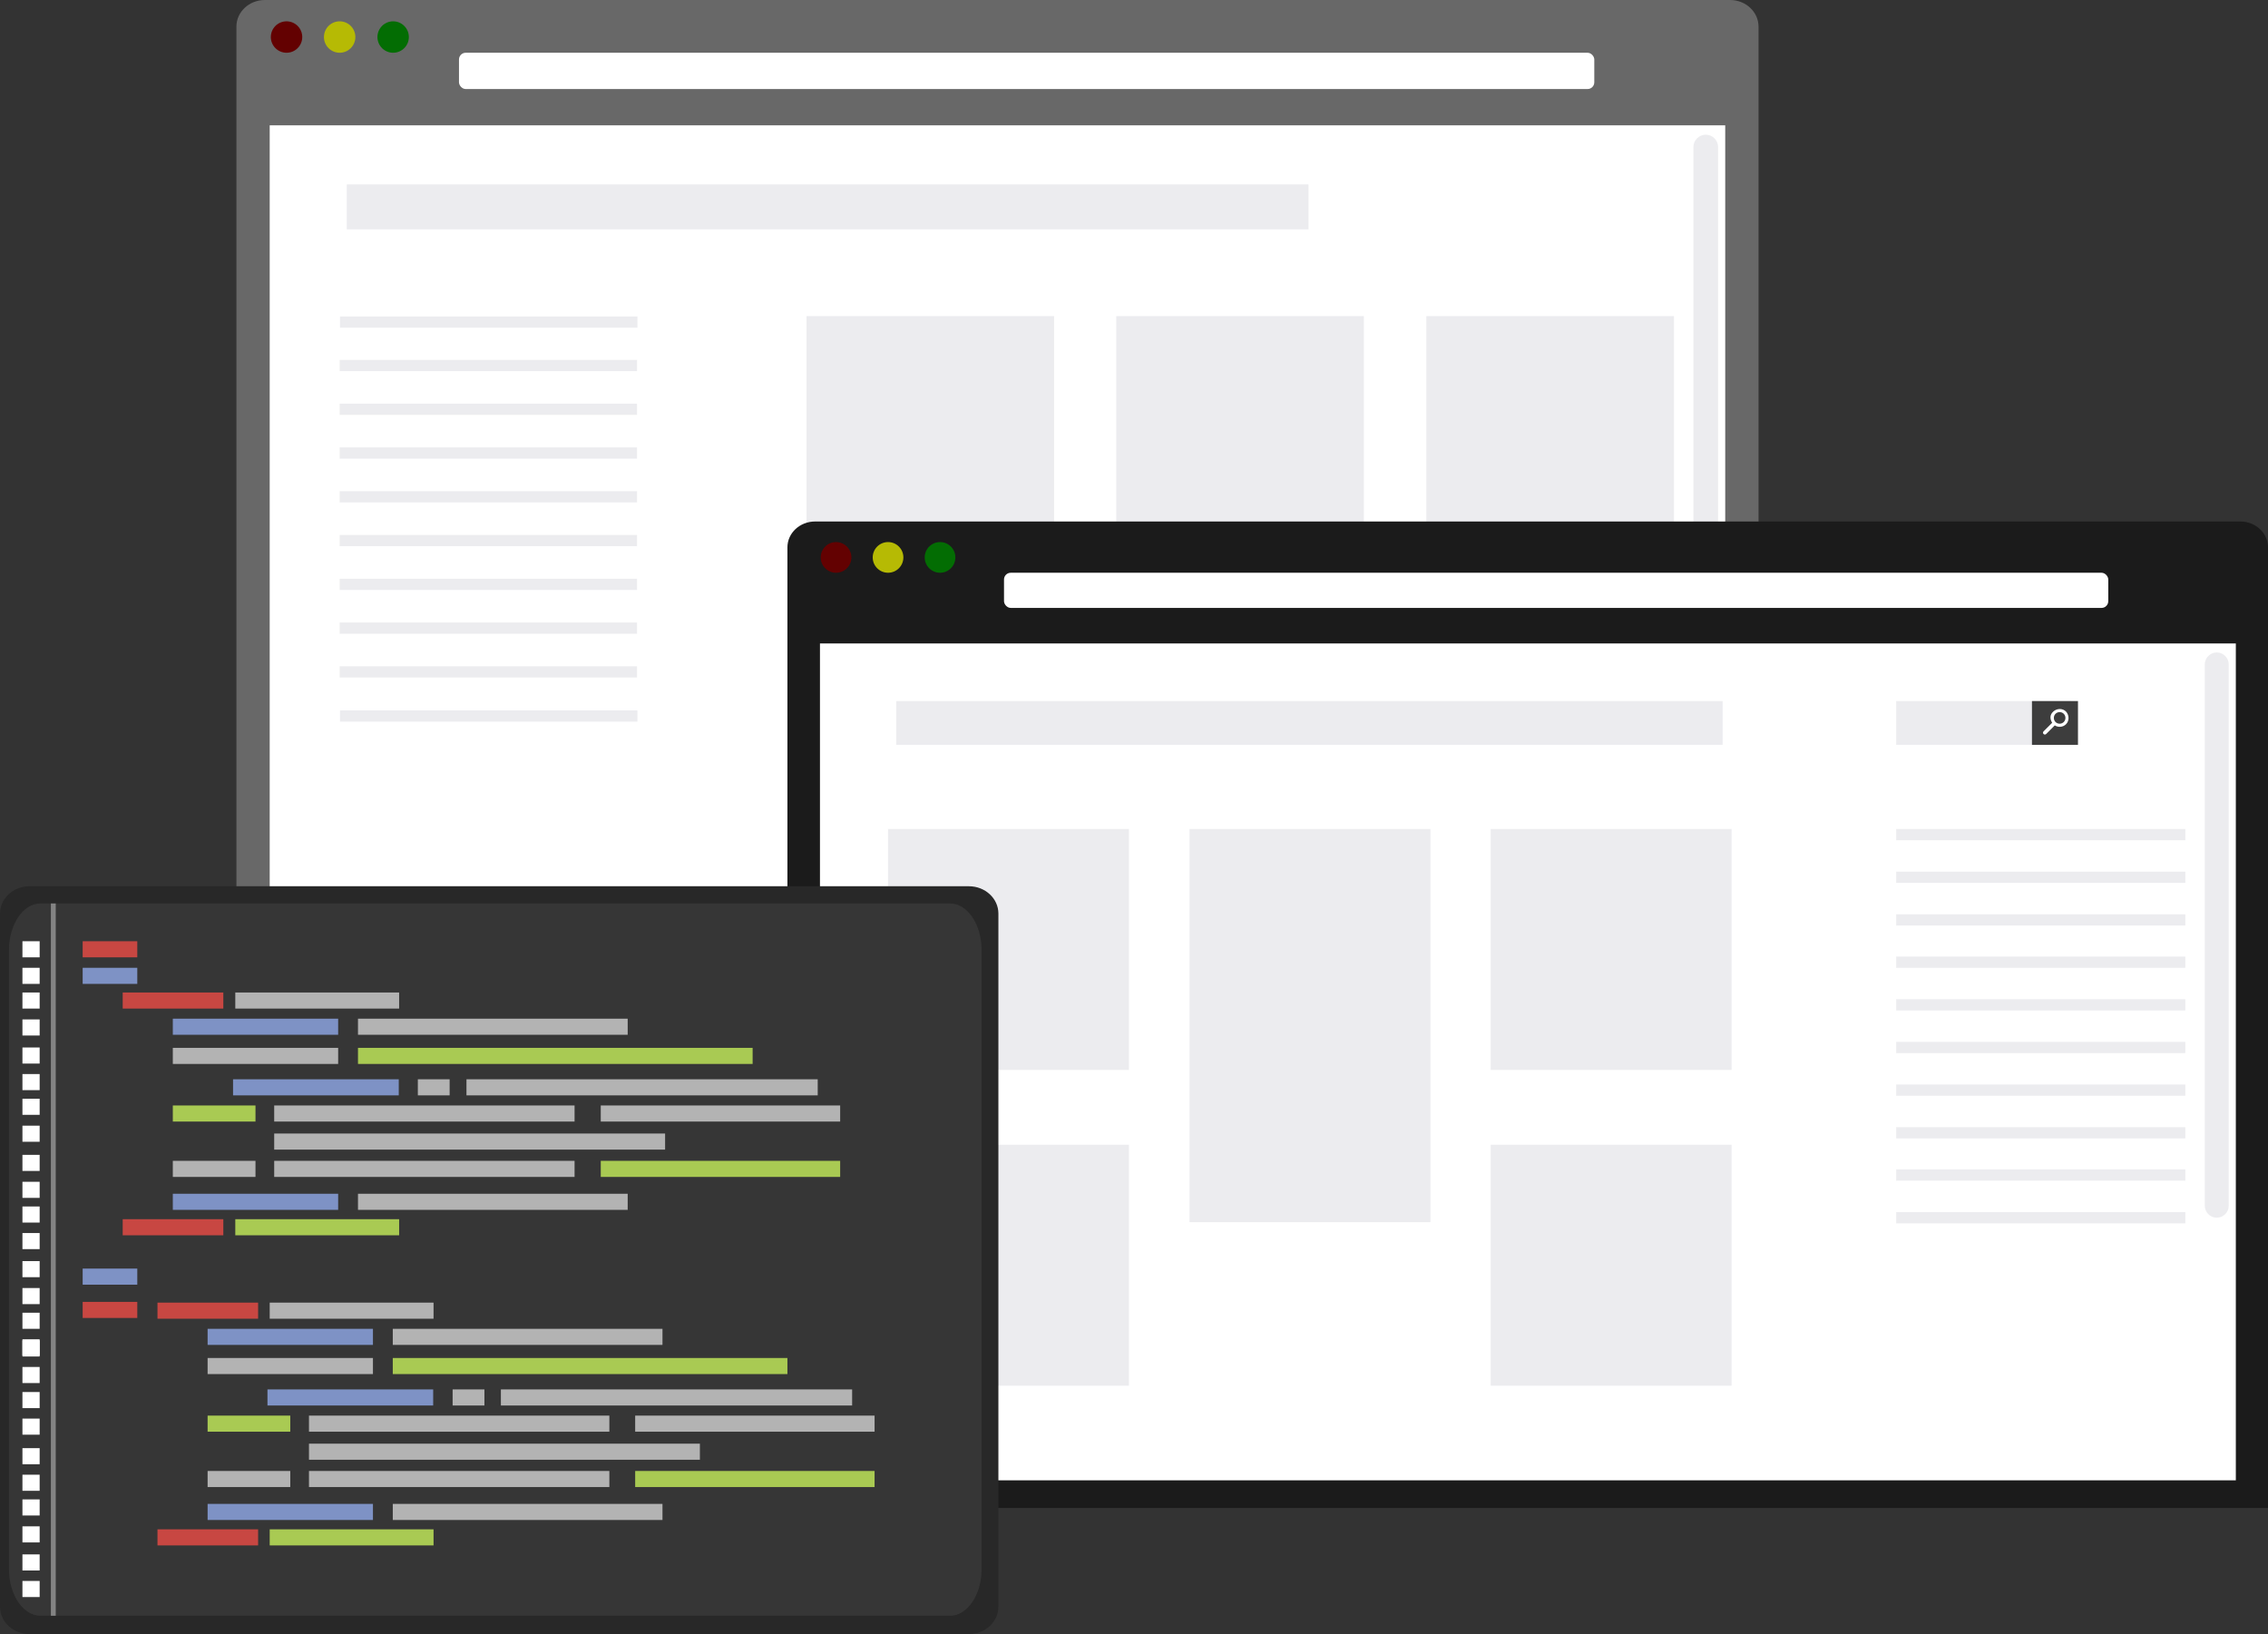 <?xml version="1.0" encoding="UTF-8"?><svg id="b" xmlns="http://www.w3.org/2000/svg" viewBox="0 0 606.3 436.8"><rect x="0" y="0" width="606.3" height="436.8" fill="#333333" stroke="none"/><g id="c"><path d="M470.1,271.1V7.1c0-3.9-3.4-7.1-7.6-7.1H70.8c-4.2,0-7.6,3.2-7.6,7.1v264h406.9Z" style="fill:#686868;"/><circle cx="76.6" cy="9.9" r="4.2" style="fill:#630101;"/><circle cx="105.1" cy="9.9" r="4.2" style="fill:#036d03;"/><circle cx="90.8" cy="9.9" r="4.2" style="fill:#b6ba04;"/><rect x="122.7" y="14.1" width="303.5" height="9.7" rx="1.8" ry="1.8" style="fill:#fff;"/><rect x="72.1" y="33.5" width="389.1" height="230" style="fill:#fff;"/><path d="M456,191.4h0c-1.8,0-3.3-1.5-3.3-3.3V39.3c0-1.8,1.5-3.3,3.3-3.3h0c1.8,0,3.3,1.5,3.3,3.3v148.7c0,1.8-1.5,3.3-3.3,3.3Z" style="fill:#ececef;"/><rect x="381.3" y="84.5" width="66.2" height="66.2" transform="translate(828.8 235.2) rotate(180)" style="fill:#ececef;"/><rect x="215.6" y="84.5" width="66.2" height="66.2" transform="translate(497.4 235.2) rotate(180)" style="fill:#ececef;"/><rect x="298.5" y="84.5" width="66.2" height="152.6" transform="translate(663.1 321.6) rotate(180)" style="fill:#ececef;"/><rect x="381.3" y="171.3" width="66.2" height="66.2" transform="translate(828.8 408.8) rotate(180)" style="fill:#ececef;"/><rect x="215.6" y="171.3" width="66.2" height="66.2" transform="translate(497.4 408.8) rotate(180)" style="fill:#ececef;"/><rect x="90.8" y="84.5" width="79.5" height="3" transform="translate(261.2 172.1) rotate(180)" style="fill:#ececef;"/><rect x="90.8" y="96.2" width="79.5" height="3" style="fill:#ececef;"/><rect x="90.8" y="107.9" width="79.5" height="3" style="fill:#ececef;"/><rect x="90.8" y="119.6" width="79.5" height="3" style="fill:#ececef;"/><rect x="90.8" y="131.3" width="79.5" height="3" style="fill:#ececef;"/><rect x="90.8" y="143" width="79.5" height="3" style="fill:#ececef;"/><rect x="90.8" y="154.7" width="79.5" height="3" style="fill:#ececef;"/><rect x="90.8" y="166.4" width="79.5" height="3" style="fill:#ececef;"/><rect x="90.8" y="178.1" width="79.5" height="3" style="fill:#ececef;"/><rect x="90.8" y="189.8" width="79.5" height="3" transform="translate(261.2 382.7) rotate(180)" style="fill:#ececef;"/><rect x="92.7" y="49.3" width="257.1" height="12" style="fill:#ececef;"/><path d="M444.3,55.7c1-1,1-2.5,0-3.5-1-1-2.5-1-3.5,0-.8.8-.9,2.1-.3,3l-2.3,2.3c-.2.2-.2.5,0,.8h0c.2.2.5.2.8,0l2.3-2.3c.9.6,2.2.5,3-.3ZM441.4,55.1c-.6-.6-.6-1.7,0-2.3.6-.6,1.7-.6,2.3,0,.6.6.6,1.7,0,2.3-.6.6-1.7.6-2.3,0Z" style="fill:#fff;"/><path d="M606.3,403.1V146.3c0-3.8-3.3-6.9-7.4-6.9H217.9c-4.1,0-7.4,3.1-7.4,6.9v256.8h395.8Z" style="fill:#1b1b1b;"/><circle cx="223.5" cy="149" r="4.1" style="fill:#630101;"/><circle cx="251.3" cy="149" r="4.1" style="fill:#036d03;"/><circle cx="237.4" cy="149" r="4.1" style="fill:#b6ba04;"/><rect x="268.4" y="153.1" width="295.2" height="9.4" rx="1.8" ry="1.8" style="fill:#fff;"/><rect x="219.2" y="172" width="378.5" height="223.7" style="fill:#fff;"/><path d="M592.6,325.5h0c-1.8,0-3.2-1.5-3.2-3.2v-144.7c0-1.8,1.5-3.2,3.2-3.2h0c1.8,0,3.2,1.5,3.2,3.2v144.7c0,1.8-1.5,3.2-3.2,3.2Z" style="fill:#ececef;"/><rect x="237.4" y="221.6" width="64.4" height="64.4" style="fill:#ececef;"/><rect x="398.5" y="221.6" width="64.4" height="64.4" style="fill:#ececef;"/><rect x="318" y="221.6" width="64.4" height="105.1" style="fill:#ececef;"/><rect x="237.4" y="306" width="64.4" height="64.4" style="fill:#ececef;"/><rect x="398.5" y="306" width="64.4" height="64.4" style="fill:#ececef;"/><rect x="506.9" y="221.6" width="77.3" height="3" style="fill:#ececef;"/><rect x="506.9" y="233" width="77.3" height="3" style="fill:#ececef;"/><rect x="506.9" y="244.4" width="77.3" height="3" style="fill:#ececef;"/><rect x="506.9" y="255.7" width="77.3" height="3" style="fill:#ececef;"/><rect x="506.9" y="267.1" width="77.3" height="3" style="fill:#ececef;"/><rect x="506.9" y="278.5" width="77.3" height="3" style="fill:#ececef;"/><rect x="506.9" y="289.9" width="77.3" height="3" style="fill:#ececef;"/><rect x="506.9" y="301.3" width="77.3" height="3" style="fill:#ececef;"/><rect x="506.9" y="312.6" width="77.3" height="3" style="fill:#ececef;"/><rect x="506.9" y="324" width="77.3" height="3" style="fill:#ececef;"/><rect x="506.9" y="187.4" width="46.8" height="11.7" style="fill:#ececef;"/><rect x="239.6" y="187.4" width="220.9" height="11.7" style="fill:#ececef;"/><rect x="543.2" y="187.4" width="12.3" height="11.7" style="fill:#3d3d3d;"/><path d="M552.3,193.6c.9-.9.9-2.4,0-3.4-.9-.9-2.4-.9-3.4,0s-.9,2-.3,3l-2.3,2.3c-.2.2-.2.5,0,.7h0c.2.2.5.2.7,0l2.3-2.3c.9.6,2.2.5,3-.3ZM549.5,193c-.6-.6-.6-1.6,0-2.2.6-.6,1.6-.6,2.2,0,.6.6.6,1.6,0,2.2-.6.6-1.6.6-2.2,0Z" style="fill:#fff;"/><path d="M259,436.8H7.9c-4.4,0-7.9-3.3-7.9-7.3v-185.3c0-4,3.5-7.3,7.9-7.3h251.1c4.4,0,7.9,3.3,7.9,7.3v185.3c0,4-3.5,7.3-7.9,7.3Z" style="fill:#282828;"/><path d="M10.8,241.5h243.2c4.6,0,8.4,5.6,8.4,12.4v165.6c0,6.8-3.8,12.4-8.4,12.4H10.8c-4.6,0-8.4-5.6-8.4-12.4v-165.6c0-6.8,3.8-12.4,8.4-12.4Z" style="fill:#363636; fill-rule:evenodd;"/><rect x="22.1" y="251.6" width="14.6" height="4.3" style="fill:#c84742;"/><rect x="22.1" y="348" width="14.6" height="4.3" style="fill:#c84742;"/><rect x="22.1" y="258.7" width="14.6" height="4.3" style="fill:#7e92c5;"/><rect x="22.1" y="339.1" width="14.6" height="4.3" style="fill:#7e92c5;"/><rect x="32.8" y="265.3" width="26.9" height="4.3" style="fill:#c84742;"/><rect x="62.9" y="265.3" width="43.8" height="4.3" style="fill:#b3b3b3;"/><rect x="46.2" y="272.3" width="44.2" height="4.3" style="fill:#7e92c5;"/><rect x="95.7" y="272.3" width="72.1" height="4.3" style="fill:#b3b3b3;"/><rect x="46.2" y="280.1" width="44.2" height="4.3" style="fill:#b3b3b3;"/><rect x="95.7" y="280.1" width="105.5" height="4.3" style="fill:#a9ca53;"/><rect x="62.3" y="288.5" width="44.3" height="4.3" style="fill:#7e92c5;"/><rect x="111.7" y="288.5" width="8.5" height="4.3" style="fill:#b3b3b3;"/><rect x="124.7" y="288.5" width="93.9" height="4.3" style="fill:#b3b3b3;"/><rect x="46.2" y="295.5" width="22.1" height="4.3" style="fill:#a9ca53;"/><rect x="73.3" y="295.5" width="80.3" height="4.3" style="fill:#b3b3b3;"/><rect x="160.6" y="295.5" width="64" height="4.3" style="fill:#b3b3b3;"/><rect x="73.3" y="303" width="104.5" height="4.3" style="fill:#b3b3b3;"/><rect x="46.2" y="310.3" width="22.1" height="4.3" style="fill:#b3b3b3;"/><rect x="73.3" y="310.3" width="80.3" height="4.3" style="fill:#b3b3b3;"/><rect x="160.6" y="310.3" width="64" height="4.3" style="fill:#a9ca53;"/><rect x="46.2" y="319.1" width="44.2" height="4.3" style="fill:#7e92c5;"/><rect x="95.7" y="319.1" width="72.1" height="4.3" style="fill:#b3b3b3;"/><rect x="32.8" y="325.9" width="26.9" height="4.3" style="fill:#c84742;"/><rect x="62.9" y="325.9" width="43.8" height="4.3" style="fill:#a9ca53;"/><rect x="42.1" y="348.2" width="26.9" height="4.3" style="fill:#c84742;"/><rect x="72.1" y="348.2" width="43.8" height="4.3" style="fill:#b3b3b3;"/><rect x="55.5" y="355.2" width="44.2" height="4.3" style="fill:#7e92c5;"/><rect x="105" y="355.2" width="72.1" height="4.3" style="fill:#b3b3b3;"/><rect x="55.5" y="363" width="44.2" height="4.3" style="fill:#b3b3b3;"/><rect x="105" y="363" width="105.5" height="4.3" style="fill:#a9ca53;"/><rect x="71.5" y="371.4" width="44.3" height="4.3" style="fill:#7e92c5;"/><rect x="121" y="371.4" width="8.5" height="4.3" style="fill:#b3b3b3;"/><rect x="133.9" y="371.4" width="93.9" height="4.3" style="fill:#b3b3b3;"/><rect x="55.5" y="378.4" width="22.1" height="4.3" style="fill:#a9ca53;"/><rect x="82.6" y="378.4" width="80.3" height="4.3" style="fill:#b3b3b3;"/><rect x="169.8" y="378.4" width="64" height="4.3" style="fill:#b3b3b3;"/><rect x="82.6" y="385.9" width="104.5" height="4.3" style="fill:#b3b3b3;"/><rect x="55.5" y="393.2" width="22.1" height="4.3" style="fill:#b3b3b3;"/><rect x="82.6" y="393.2" width="80.3" height="4.3" style="fill:#b3b3b3;"/><rect x="169.8" y="393.2" width="64" height="4.3" style="fill:#a9ca53;"/><rect x="55.5" y="402" width="44.2" height="4.3" style="fill:#7e92c5;"/><rect x="105" y="402" width="72.1" height="4.3" style="fill:#b3b3b3;"/><rect x="42.1" y="408.8" width="26.9" height="4.3" style="fill:#c84742;"/><rect x="72.1" y="408.8" width="43.8" height="4.3" style="fill:#a9ca53;"/><rect x="6" y="251.6" width="4.6" height="4.3" style="fill:#fff;"/><rect x="6" y="258.7" width="4.6" height="4.3" style="fill:#fff;"/><rect x="6" y="265.3" width="4.6" height="4.3" style="fill:#fff;"/><rect x="6" y="272.5" width="4.6" height="4.3" style="fill:#fff;"/><rect x="6" y="280" width="4.6" height="4.3" style="fill:#fff;"/><rect x="6" y="287.1" width="4.6" height="4.3" style="fill:#fff;"/><rect x="6" y="293.7" width="4.6" height="4.3" style="fill:#fff;"/><rect x="6" y="300.9" width="4.6" height="4.3" style="fill:#fff;"/><rect x="6" y="308.7" width="4.6" height="4.3" style="fill:#fff;"/><rect x="6" y="315.9" width="4.6" height="4.3" style="fill:#fff;"/><rect x="6" y="322.5" width="4.6" height="4.3" style="fill:#fff;"/><rect x="6" y="329.6" width="4.6" height="4.3" style="fill:#fff;"/><rect x="6" y="337.1" width="4.6" height="4.3" style="fill:#fff;"/><rect x="6" y="344.3" width="4.6" height="4.3" style="fill:#fff;"/><rect x="6" y="350.9" width="4.6" height="4.3" style="fill:#fff;"/><rect x="6" y="358.3" width="4.6" height="4.3" style="fill:#fff;"/><rect x="6" y="365.4" width="4.6" height="4.3" style="fill:#fff;"/><rect x="6" y="372.1" width="4.6" height="4.3" style="fill:#fff;"/><rect x="6" y="379.2" width="4.6" height="4.3" style="fill:#fff;"/><rect x="6" y="387.1" width="4.6" height="4.3" style="fill:#fff;"/><rect x="6" y="394.2" width="4.6" height="4.3" style="fill:#fff;"/><rect x="6" y="400.8" width="4.6" height="4.3" style="fill:#fff;"/><rect x="6" y="408" width="4.6" height="4.3" style="fill:#fff;"/><rect x="6" y="415.5" width="4.6" height="4.3" style="fill:#fff;"/><rect x="6" y="422.6" width="4.6" height="4.3" style="fill:#fff;"/><rect x="6" y="358" width="4.6" height="4.3" style="fill:#fff;"/><rect x="13.6" y="241.5" width="1.3" height="190.4" style="fill:#838383;"/></g></svg>